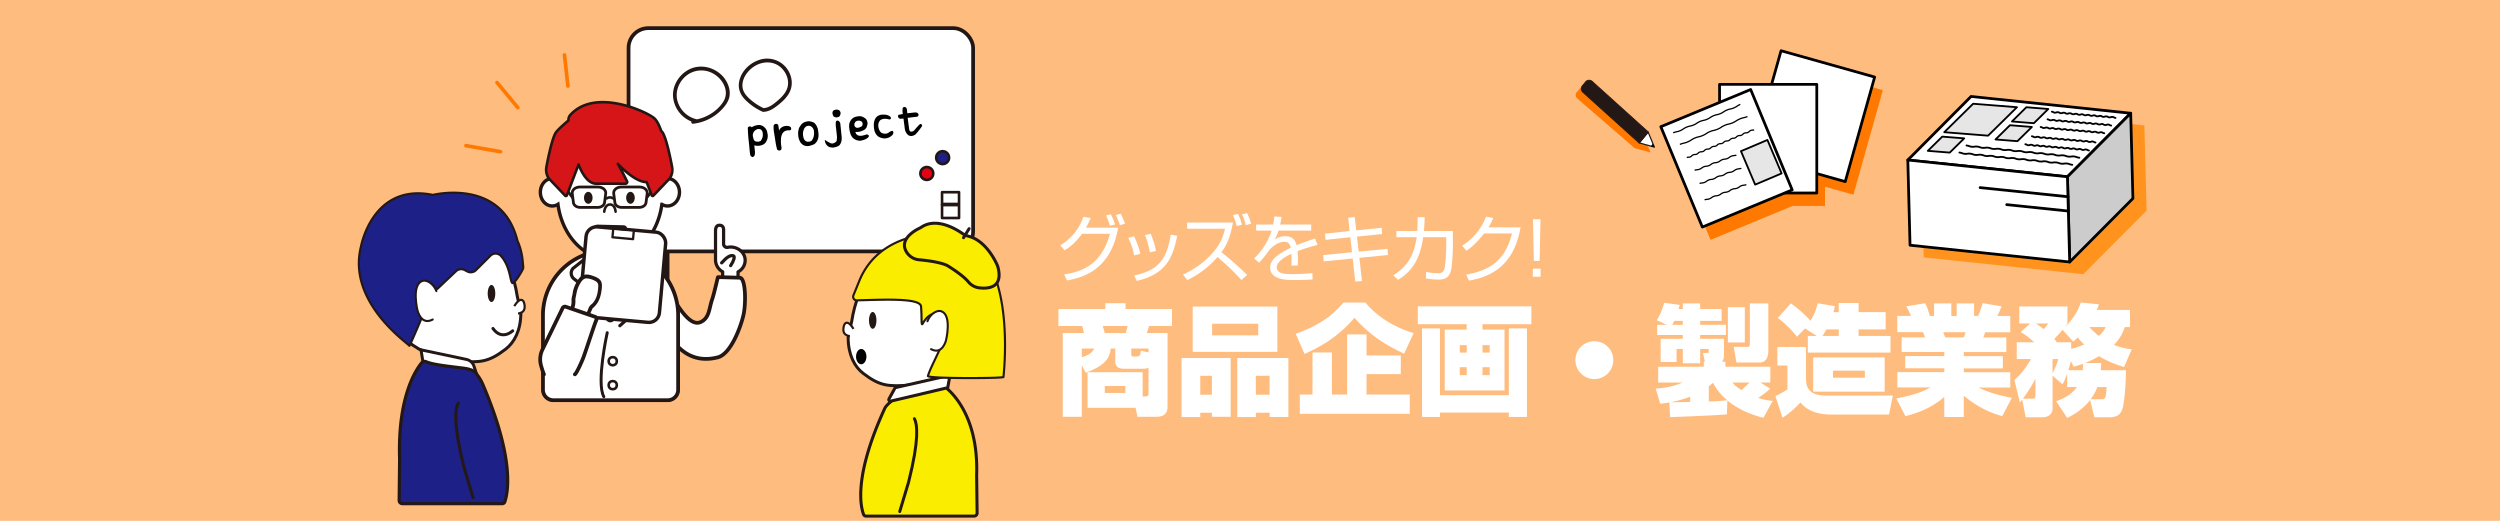 <svg xmlns="http://www.w3.org/2000/svg" viewBox="0 0 1920 400"><defs><style>.cls-1{fill:#ffbc7f;}.cls-2{fill:#ff7900;}.cls-3{fill:#ff931e;}.cls-10,.cls-19,.cls-21,.cls-30,.cls-31,.cls-4,.cls-41,.cls-42,.cls-43,.cls-50,.cls-52,.cls-55{fill:none;}.cls-10,.cls-33,.cls-34,.cls-35,.cls-36,.cls-37,.cls-38,.cls-39,.cls-4,.cls-40,.cls-41,.cls-42,.cls-43,.cls-44,.cls-45,.cls-46,.cls-5,.cls-7,.cls-8,.cls-9{stroke:#221714;}.cls-10,.cls-16,.cls-19,.cls-20,.cls-21,.cls-24,.cls-27,.cls-30,.cls-31,.cls-32,.cls-33,.cls-36,.cls-37,.cls-38,.cls-39,.cls-4,.cls-41,.cls-43,.cls-44,.cls-46,.cls-48,.cls-49,.cls-5,.cls-50,.cls-51,.cls-52,.cls-53,.cls-54,.cls-7,.cls-8,.cls-9{stroke-linejoin:round;}.cls-4{stroke-width:11.53px;}.cls-11,.cls-13,.cls-14,.cls-16,.cls-18,.cls-22,.cls-23,.cls-24,.cls-27,.cls-28,.cls-32,.cls-33,.cls-34,.cls-37,.cls-38,.cls-39,.cls-40,.cls-45,.cls-46,.cls-48,.cls-5,.cls-53,.cls-9{fill:#fff;}.cls-10,.cls-16,.cls-19,.cls-20,.cls-21,.cls-24,.cls-27,.cls-30,.cls-31,.cls-32,.cls-33,.cls-36,.cls-37,.cls-38,.cls-39,.cls-41,.cls-43,.cls-44,.cls-46,.cls-48,.cls-49,.cls-5,.cls-50,.cls-51,.cls-52,.cls-53,.cls-7,.cls-8,.cls-9{stroke-linecap:round;}.cls-5{stroke-width:2.88px;}.cls-6{fill:#221714;}.cls-7{fill:#e50012;}.cls-7,.cls-8,.cls-9{stroke-width:2.02px;}.cls-25,.cls-26,.cls-29,.cls-8{fill:#1d2087;}.cls-10{stroke-width:2.88px;}.cls-12,.cls-15,.cls-20{fill:#faed00;}.cls-12,.cls-13,.cls-14,.cls-15,.cls-16,.cls-18,.cls-19,.cls-20,.cls-21,.cls-22,.cls-23,.cls-24,.cls-25,.cls-27,.cls-28,.cls-29,.cls-30,.cls-32,.cls-53,.cls-54{stroke:#231815;}.cls-12,.cls-13,.cls-14,.cls-15,.cls-18,.cls-22,.cls-23,.cls-25,.cls-28,.cls-29,.cls-34,.cls-35,.cls-40,.cls-42,.cls-45,.cls-55{stroke-miterlimit:10;}.cls-12,.cls-14,.cls-20,.cls-21{stroke-width:2.34px;}.cls-13,.cls-19{stroke-width:2.29px;}.cls-15,.cls-18{stroke-width:1.65px;}.cls-16{stroke-width:1.61px;}.cls-17,.cls-54{fill:#231815;}.cls-22,.cls-24,.cls-30{stroke-width:2.33px;}.cls-23,.cls-25{stroke-width:1.68px;}.cls-27{stroke-width:1.64px;}.cls-28{stroke-width:2.28px;}.cls-29{stroke-width:2.47px;}.cls-31{stroke:#ff7900;stroke-width:2.83px;}.cls-32{stroke-width:2.49px;}.cls-33{stroke-width:2.88px;}.cls-34{stroke-width:2.03px;}.cls-35,.cls-36,.cls-44{fill:#d61518;}.cls-35,.cls-36,.cls-37{stroke-width:2.01px;}.cls-38{stroke-width:2.48px;}.cls-39{stroke-width:2.28px;}.cls-40{stroke-width:2.62px;}.cls-41{stroke-width:1.98px;}.cls-42{stroke-width:2.15px;}.cls-43{stroke-width:2.23px;}.cls-44{stroke-width:2.02px;}.cls-45{stroke-width:2.64px;}.cls-46{stroke-width:1.78px;}.cls-47{isolation:isolate;}.cls-48,.cls-49,.cls-50,.cls-51,.cls-52,.cls-55{stroke:#000;}.cls-48,.cls-49,.cls-50{stroke-width:2.13px;}.cls-49{fill:#ccc;}.cls-51{fill:#e6e6e6;}.cls-51,.cls-52{stroke-width:1.42px;}.cls-53{stroke-width:0.95px;}.cls-54{stroke-width:0.68px;}</style></defs><title>mainPic_pc</title><g id="レイヤー_2" data-name="レイヤー 2"><g id="object"><rect class="cls-1" width="1920" height="400"/><polygon class="cls-2" points="1374.13 49.01 1366.88 74.75 1326.93 74.75 1326.93 88.47 1281.79 107.15 1313.69 184.23 1376.64 158.18 1401.6 158.18 1401.6 143.4 1423.42 149.54 1446.01 69.23 1374.13 49.01"/><polygon class="cls-3" points="1646.86 96.32 1524.27 83.44 1475.7 132.24 1477.4 197.68 1600 210.56 1648.57 161.76 1646.86 96.32"/><line class="cls-4" x1="508.38" y1="185.65" x2="508.38" y2="280.83"/><line class="cls-4" x1="721.69" y1="185.65" x2="721.69" y2="280.83"/><rect class="cls-5" x="482.73" y="21.61" width="264.62" height="171.46" rx="15.21"/><path class="cls-6" d="M535.22,91.64A19.87,19.87,0,0,1,520.16,77c-1.76-7.33,1.68-15.1,7.7-19.44a18.47,18.47,0,0,1,20.65-.59c6.88,4.2,11.79,13.39,7.09,20.94-4.94,7.93-14.11,13.21-23.31,14.24-1.82.21-1.84,3.09,0,2.89a35.77,35.77,0,0,0,24.14-13.33A18.81,18.81,0,0,0,560,75.17a15.72,15.72,0,0,0-.16-8,21.16,21.16,0,0,0-6.95-10.68c-6.65-5.5-16-7.1-23.75-3.11-7.54,3.85-12.85,12.28-12.24,20.84a22.65,22.65,0,0,0,17.6,20.2c1.81.37,2.59-2.41.77-2.78Z"/><path class="cls-6" d="M586.82,83.21a42.91,42.91,0,0,1-10.19-6.47c-2.81-2.44-5.63-5.35-6.27-9.16-1.21-7.15,4.23-14.15,10.2-17.36,5.72-3.08,12.93-3.26,18.21.83,4.74,3.67,7.68,10.18,6,16.12-1.15,4-4.15,7.18-7.24,9.85s-7,6-11.42,6a1.44,1.44,0,0,0,0,2.88c4.55-.06,8.32-2.68,11.74-5.43s6.58-5.71,8.52-9.57c3.41-6.81,1.47-14.85-3.69-20.22a19,19,0,0,0-20.45-4.36c-7.44,2.75-13.68,9.41-14.73,17.45-.67,5.16,1.54,9.56,5.12,13.14a43.93,43.93,0,0,0,12.76,8.77c1.68.76,3.15-1.72,1.46-2.49Z"/><circle class="cls-7" cx="711.79" cy="133.22" r="4.95"/><circle class="cls-8" cx="723.94" cy="121.07" r="4.95"/><rect class="cls-9" x="723.49" y="147.62" width="13.05" height="19.8"/><line class="cls-10" x1="723.94" y1="157.07" x2="735.64" y2="157.07"/><path d="M576.15,118.85c-.23-1.4-.39-2.79-.5-4.17s-.21-2.46-.29-3.23-.18-1.57-.27-2.41a110.44,110.44,0,0,1-.77-11.11,2,2,0,0,1,1.89-.81,1.06,1.06,0,0,1,1.07.68,10.22,10.22,0,0,1,3.12-1.45,14.3,14.3,0,0,1,2.76-.37A6.64,6.64,0,0,1,587,97.66a7.08,7.08,0,0,1,2,3,19.52,19.52,0,0,1,.65,3.32l-.08,1.72a9.84,9.84,0,0,1-1.85,4.11,6.09,6.09,0,0,1-2.19,1.5,10.12,10.12,0,0,1-2.52.63,11.5,11.5,0,0,1-3.74-.29l.56,5-.12,2a2.63,2.63,0,0,1-1.58,2A2.31,2.31,0,0,1,576.15,118.85Zm8-10.58a9,9,0,0,0,1.36-2.53,6.33,6.33,0,0,0,.3-2.74,4.56,4.56,0,0,0-1.29-3.46,5.75,5.75,0,0,0-2.43-.47,6.51,6.51,0,0,0-2.48,1.38,5.24,5.24,0,0,0-1.29,2.22,4.41,4.41,0,0,0,.11,2.79,4.91,4.91,0,0,0,1.43,3,6.63,6.63,0,0,0,2.91.31Z"/><path d="M598.68,115.61a2.39,2.39,0,0,1-1.86-.79,56.5,56.5,0,0,1-1.28-6.21q-.46-3.17-1-6.34a30,30,0,0,1-.44-5.5,1.75,1.75,0,0,1,1.43-1.55,1.79,1.79,0,0,1,2.09.72,26,26,0,0,1,.66,4.44,5.56,5.56,0,0,1,2.41-2.79,7.34,7.34,0,0,1,4.44-.84,3.92,3.92,0,0,1,2.14.93,2.37,2.37,0,0,1,.32,1.73l-.82.73a7.38,7.38,0,0,0-3.5.36,4.91,4.91,0,0,0-2.34,2,9.67,9.67,0,0,0-1.13,4.39,22.51,22.51,0,0,0,.31,5.76Q600.65,115.33,598.68,115.61Z"/><path d="M621.08,112.12a6.32,6.32,0,0,1-6.41-2.9,12,12,0,0,1-1.64-5.46,13.19,13.19,0,0,1,.05-3.08,17.81,17.81,0,0,1,.66-2.55c.45-.76,1-1.55,1.51-2.37a7.78,7.78,0,0,1,2.71-2,12.53,12.53,0,0,1,3.11-.65,10.41,10.41,0,0,1,4.21,1.17,10,10,0,0,1,1.88,2.4,20.47,20.47,0,0,1,.9,2.17,31.39,31.39,0,0,1,.55,4.06,12,12,0,0,1-.15,2.79,9.33,9.33,0,0,1-.7,2.21,8.18,8.18,0,0,1-2.18,2.68A14.43,14.43,0,0,1,621.08,112.12Zm2.37-4.21a8.77,8.77,0,0,0,1.68-4.43,9.9,9.9,0,0,0-.28-4,4.94,4.94,0,0,0-2.5-2.69,4.37,4.37,0,0,0-3,.21,5.38,5.38,0,0,0-1.62,1.57,13.41,13.41,0,0,0-.9,2.54,9.53,9.53,0,0,0-.11,2.48q.27,3.31,1.84,4.55a3,3,0,0,0,2.68.63A3.11,3.11,0,0,0,623.45,107.91Z"/><path d="M639.89,113.34a11.62,11.62,0,0,1-2.46-.26,6,6,0,0,1-2.12-1.24,6.14,6.14,0,0,1-1.55-2.53l-.36-1.43.43-.32a12.67,12.67,0,0,0,3,1.84,3.89,3.89,0,0,0,3,.74c1.74-.62,2.66-1.41,2.78-2.38s.18-1.85.21-2.63c-.22-2.16-.46-4.34-.72-6.56a25,25,0,0,1-.2-5c.36-.76.85-1.07,1.46-.93a1.81,1.81,0,0,1,1.38.91,2.49,2.49,0,0,1,.63,1.5l1.06,10.41a12.44,12.44,0,0,1-.2,2.9,7.86,7.86,0,0,1-1.27,2.85Q643.76,112.74,639.89,113.34Zm2-23.18-1.5-.57a3.63,3.63,0,0,1-.85-1.65,3.19,3.19,0,0,1,.34-2.91,5,5,0,0,1,2.35-.86,4.67,4.67,0,0,1,2,.38,3,3,0,0,1,1.34,2.12,3.85,3.85,0,0,1-1.21,3A6.64,6.64,0,0,1,641.89,90.16Z"/><path d="M661,108.06a8,8,0,0,1-5.34-1.6,7.87,7.87,0,0,1-2.52-3.71,24.87,24.87,0,0,1-.9-4.33,11.15,11.15,0,0,1,.06-3.53,8,8,0,0,1,1.34-2.81A5.84,5.84,0,0,1,656.33,90a11.12,11.12,0,0,1,3.3-.73,6,6,0,0,1,2.63.34,11.79,11.79,0,0,1,2.23,1.29A3.89,3.89,0,0,1,666,93.32a3.93,3.93,0,0,1,0,2.88,5,5,0,0,1-2.4,3.61c-.8.4-1.6.75-2.37,1a8.24,8.24,0,0,1-2.61.51l-1.67,0a3.51,3.51,0,0,0,2,2.64,5.45,5.45,0,0,0,3.1.24c1.07-.21,2.3-.54,3.7-1,1.65.44,2,1.25.91,2.44a7.55,7.55,0,0,1-2.72,1.57C663.09,107.58,662.08,107.82,661,108.06Zm-2.63-9.87A7.18,7.18,0,0,0,662,96.84a3.05,3.05,0,0,0,.08-3.18,3.86,3.86,0,0,0-3.31-.94,3,3,0,0,0-2.36,4.19A2.51,2.51,0,0,0,658.32,98.19Z"/><path d="M679.24,106.33a10.4,10.4,0,0,1-4.55-1.35,7.55,7.55,0,0,1-2.22-2.5,9.32,9.32,0,0,1-1.11-3.23,24.52,24.52,0,0,1-.28-3,12.51,12.51,0,0,1,.3-2.87,8.58,8.58,0,0,1,1.39-3.12,6.62,6.62,0,0,1,3.9-2.13,16.44,16.44,0,0,1,3.65,0,7.5,7.5,0,0,1,2.93,1.11,2,2,0,0,1,1,1.9c-.59.58-1.14.75-1.65.52q-4-1.08-6.58.66a6.45,6.45,0,0,0-1.38,2.65,7,7,0,0,0,0,2.8,9.74,9.74,0,0,0,1,2.72,3.72,3.72,0,0,0,1.91,1.76,5.54,5.54,0,0,0,2.64.41,4.71,4.71,0,0,0,2.54-1,6.14,6.14,0,0,1,2.48-1.2q1.54.7.48,2.82A8.34,8.34,0,0,1,679.24,106.33Z"/><path d="M700.08,104.45a4.49,4.49,0,0,1-2.55-.66,7.84,7.84,0,0,1-2.66-5l-1-7.74-2.18.18-1.35-.39a2.93,2.93,0,0,1-.64-1.56,1.12,1.12,0,0,1,.6-1.17,28.77,28.77,0,0,0,3.05-.58,16.29,16.29,0,0,1-.1-4.53,2.15,2.15,0,0,1,1.1-.89,4.28,4.28,0,0,1,1.49.47,3.85,3.85,0,0,1,.75,2L696.8,87l5.15-.57a4.57,4.57,0,0,1,2.61.27,2.5,2.5,0,0,1,.93,1.51,1.87,1.87,0,0,1-1,1.41l-7.39.86.11,1,1,7.54c.2,1.47.77,2.16,1.7,2.08a3.18,3.18,0,0,0,2.12-.9c.49-.52,4.13-4.94,4.81-5,.87.06,1.32.58,1.34,1.56-.67,1.21-4.52,6.2-5.45,6.74A7,7,0,0,1,700.08,104.45Z"/><path class="cls-11" d="M814.28,188.35A39.82,39.82,0,0,0,832,166.51l5.6.89a48.9,48.9,0,0,1-3.58,7.45h24.7c-5.72,34.27-30,38.81-39.26,40.55l-2.18-4.65c12.6-1.91,28.61-6.78,35.16-31.19H831c-6.11,8.34-10.81,11.08-13.44,12.65Zm38.13-14.95a47.26,47.26,0,0,0-3-7.9l3.7-.95a49.54,49.54,0,0,1,3.24,7.84Zm7.68-.45a53.16,53.16,0,0,0-3.2-7.84l3.76-1a56.22,56.22,0,0,1,3.36,7.67Z"/><path class="cls-11" d="M871,196.13a48,48,0,0,0-4.48-13.44l4.42-1.23a55.8,55.8,0,0,1,4.82,13.5Zm0,15.46c17.92-3.87,24.87-11.37,28.17-31.36l4.93.84c-3.25,16.07-8,29.4-31.14,34.66Zm12-17.75a54.3,54.3,0,0,0-3.69-13.28l4.48-1.06c2.63,7.11,3.19,8.62,3.92,13.22Z"/><path class="cls-11" d="M953.38,215.06A165.47,165.47,0,0,0,935,197.42a70.33,70.33,0,0,1-23.18,17.7l-3.3-4.32a64.64,64.64,0,0,0,20.38-14.05c8.34-8.35,10.36-14.79,11.93-21.06H911.72v-4.76h35.17c-2.19,12.27-5.27,18-8.85,22.74a253.18,253.18,0,0,1,19.77,17.47Zm-3.75-41.44a32.34,32.34,0,0,0-2.8-8.51l4-.79a44.05,44.05,0,0,1,3,8.29Zm7.06-.73a35.88,35.88,0,0,0-2.86-8.34l3.92-.84a36.53,36.53,0,0,1,3.08,8.12Z"/><path class="cls-11" d="M984.29,166.62c-.28,1.51-.5,3-1.12,5.82H1007v4.65H981.89a27.77,27.77,0,0,1-3.2,7.11,13.82,13.82,0,0,1,8.4-2.8c2.92,0,7.17.73,8.68,6.89,5.38-2.18,10.42-3.86,14.12-5.09l2,4.87a147.14,147.14,0,0,0-15.35,4.81c.23,2.3.28,4.76.28,6.44a43.75,43.75,0,0,1-.17,4.6h-5a36.84,36.84,0,0,0,.28-4.93c0-1.23-.06-2.91-.11-4.09-2.86,1.4-11.26,5.49-11.26,10.36,0,5.26,6.78,5.26,12.71,5.26,2.47,0,7.79-.11,14.68-.78l.11,4.87c-2.24.17-6.33.45-13.66.45-6.28,0-18.93,0-18.93-9.63,0-5.55,5.32-10.14,15.79-15.12-.51-2.91-1.91-4.59-4.93-4.59-3.3,0-7.34,1.84-11.48,6.21a75.08,75.08,0,0,1-7.9,9.86l-3.75-3.36a50,50,0,0,0,13.39-21.34H964.69v-4.65H977.8a37.5,37.5,0,0,0,.84-6.16Z"/><path class="cls-11" d="M1035.42,167.18l5-.5,1.18,10.24,19.49-2,.39,4.81-19.32,2,1.29,11.54,22.12-2.19.45,4.76L1044,198l2,17.86-5.15.34-2-17.7-22.24,2.24-.39-4.82,22.12-2.18-1.29-11.54-19,2-.45-4.76,18.87-2Z"/><path class="cls-11" d="M1115.84,177.43v8.45a164.33,164.33,0,0,1-1.12,20.16c-1.29,8.35-6.66,8.68-9.8,8.68a58.17,58.17,0,0,1-9.74-.89v-5a45.81,45.81,0,0,0,9.18,1c3.14,0,4.7-1.06,5.26-4.93a128,128,0,0,0,1.07-17.92v-4.81H1093c-2.46,17.3-8.79,26.37-19.32,32.76l-3.69-3.47c10.08-6.22,15.9-14.34,18-29.29h-15.57v-4.76h16c.33-4.26.33-7.73.33-10.64l5.38.05c-.06,3.25-.17,6.5-.56,10.59Z"/><path class="cls-11" d="M1167.81,174.57c-4.09,23.24-16.07,37-39.65,40.94l-2.13-4.65c22.57-3.75,30.91-15,35.23-31.58h-21.4c-3.41,4.25-8.45,10.08-13.72,13.27l-3.19-3.87a45.34,45.34,0,0,0,18.31-22.28l5.55,1a40.6,40.6,0,0,1-3.64,7.17Z"/><path class="cls-11" d="M1177.22,212.54v-6.22h5.93v6.22Zm5.88-44.13-.67,32H1178l-.68-32Z"/><path class="cls-11" d="M830.82,280.44v39.65H816.19v-64.3h16.19a27.49,27.49,0,0,0-1.29-5.43H812.88V237.3h36v-4.42H864.4v4.42h35.69v13.06H882.43a40.75,40.75,0,0,1-1.75,5.43h16v55.75c0,2.67,0,8.55-8.47,8.55H873.59l-1.47-6.89H835.23V285.87h42.32v18.59h2.12c2.39,0,2.39-1.2,2.39-2.76V282.28c-.83.56-1.47.92-5,.92h-14c-3.13,0-6.53-1-6.53-5.51v-10h-3.5c-.83,8.92-6.44,13.8-19.23,18.58Zm0-12.78v6.62c4.6-1.29,8.18-3.22,9.47-6.62Zm16.1-17.3c.27.92,1,3.22,1.47,5.43h16.19a43.71,43.71,0,0,0,1.38-5.43Zm1.56,46.09v5.34H864.3v-5.34Zm33.58-25.76v-3H868.81V272c0,1.75,1,1.84,1.84,1.84,4.32,0,5.15,0,5.52-4.51Z"/><path class="cls-11" d="M907.45,274.92h37.72v45.17H930.73V317h-8.92v3.31H907.45ZM916,235.46h65v34.77H916Zm5.8,67.71h8.92V288.63h-8.92Zm9.1-45.63h35.42v-8.93H930.91Zm19.32,17.38h39.28v45.36H975.07V317H964.49v3.31H950.23Zm14.26,28.25h10.58V288.63H964.49Z"/><path class="cls-11" d="M1078.39,271.61c-14.54-6.62-26.5-14.35-38.18-27.5-12.88,15.27-27.88,23.18-38.36,27.69l-6.72-15.46c14.81-5.15,26.86-12.23,36.71-24h16.74c12.69,15.18,29.62,21.25,37.07,23.55Zm-2.58,1.38v14.35H1049.5V303h33.21v14.81H998.26V303H1008V270.69h14.9V303h11.69V256.8h14.9V273Z"/><path class="cls-11" d="M1088.88,235.28h87.21V249h-37.53v4.14h16.92v46.74h-45.9V253.12h16.83V249h-37.53Zm83.81,16.92v68h-13.9v-3.31H1105.9v3.31h-13.8v-68h13.8v51.34h52.89V252.2Zm-51.61,12.88v5.71h5.33v-5.71Zm0,16.93v6.07h5.33V282Zm17.48-16.93v5.71h5.52v-5.71Zm0,16.93v6.07h5.52V282Z"/><path class="cls-11" d="M1239,276.58a14.54,14.54,0,1,1-14.54-14.53A14.51,14.51,0,0,1,1239,276.58Z"/><path class="cls-11" d="M1282.08,309.06c-2.95.55-4.51.73-7,1l-3.5-11.59c3-.28,11.87-.83,20.7-4.7h-18.77V281.64h35v-3.86h.83l-1.47-6.72h3.4c.74,0,1,0,1-.64V268h-6.53V279h-13.34V268h-4.78V278h-12.24V260.21h17v-2.95h-19.69v-7.82h7.46l-7.73-3.49c2.67-4.42,3.86-7.45,5.7-13.43l11.87,1.65a31.77,31.77,0,0,1-.83,3.13h3.22V233h13.34v4.32h16.47v9.11h-16.47v3h19.78v7.82h-19.78v2.95H1324v12.6c0,2.3-.46,4-1.66,5h2.76v3.86h34.5v12.14H1352l7.55,4.7a81,81,0,0,1-9.2,7.08,45,45,0,0,0,11.13,2.3l-7.18,13c-10.12-2.58-19.78-6.71-27.69-13.34l-.36,10.67c-9.2.92-39.47,2-43.61,2.12Zm16-4.42a86.39,86.39,0,0,1-15.36,4.32l15.36-.27Zm-5.7-55.2v-3h-6.53a18.31,18.31,0,0,1-1.66,3Zm20,58.88c5.89-.09,9.57-.46,14.17-.92-7.54-6.35-9.84-11.32-10.85-13.43-1.57,1.29-2.21,1.84-3.32,2.67Zm14.63-72.4h13V263h-13Zm3.5,57.86c1.56,1.84,2.76,3.13,7,5.8,1-.92,4-3.77,6.16-5.8ZM1343.9,233h14.17v36.61c0,3.68-1.11,8.83-6.9,8.83h-17.58l-2.11-12.05h10.21c2.21,0,2.21-.83,2.21-2.67Z"/><path class="cls-11" d="M1365,266.46h22v24.38c0,11,7.17,13,16.37,13h50.32l-2.94,14.54h-44.16c-7.73,0-17.57-1.47-23.82-9.29a74.1,74.1,0,0,1-13.8,11.77l-5.43-16.65a80.85,80.85,0,0,0,9.2-5.15V280.72H1365Zm30.27-8.46-9-5.8-6.16,6.44c-2.3-2.94-8.56-10.21-14.81-14.44L1375.37,233a88.43,88.43,0,0,1,15.08,13.33,41.11,41.11,0,0,0,5.52-13.43l13.16,2.21a39,39,0,0,1-1,4.6h4v-7h15.27v7h20.8V253h-20.8v5h24.48v12.79h-63.48V258Zm52.16,16.46v26.32h-54.92V274.46ZM1412.16,258v-5h-9.47a56.32,56.32,0,0,1-3,5Zm-4.41,26.68v5.42h24.47v-5.42Z"/><path class="cls-11" d="M1456.33,306c10.94-2,19.13-4.51,26.4-8.46h-25.58V285.78h36.07v-2.94h-30v-9.39h30v-3.12h-32.75V259.1h18c-.55-1.38-1.11-2.85-1.66-4h-19.69V242.63h10.49a52.31,52.31,0,0,0-3.59-7.35l14.54-2.4a50.27,50.27,0,0,1,3.49,9.75h3.32V233h13.24v9.65h4.14V233h13.34v9.65h3a60.29,60.29,0,0,0,3.59-9.84l14.53,2.49a67.72,67.72,0,0,1-3.31,7.35h10v12.52h-19.32a31.88,31.88,0,0,1-1.38,4h17.66v11.23h-32.66v3.12h30v9.39h-30v2.94h35.7v11.78h-24.29c9.2,4.78,21.53,7.17,25.48,7.91l-7.36,14.07a76.53,76.53,0,0,1-29.53-15.73v16.38h-15V304.82c-8.38,7.36-17.39,11.5-29.81,14.81Zm36.06-50.87c.27.73,1.29,3.49,1.56,4h14.26a19.48,19.48,0,0,0,1.29-4Z"/><path class="cls-11" d="M1576.38,288.54v25c0,4.79-3.58,6.9-7.54,6.9h-13.15l-2.58-13.61c-.64.92-.92,1.1-1.84,2.21l-4.23-17.3c4.41-3.59,7.63-7.45,12.79-16h-10.95V262.87h13.34a58.67,58.67,0,0,0-10.31-7.91l7.27-6.53h-8.37V235.37h37v13.06a14.12,14.12,0,0,1-1.56,2.3c1.38-.92,9-9.11,11.77-18.4l14,1.38c-.92,2.49-1.2,3.22-1.66,4.33h25.48v13.15h-4a34.6,34.6,0,0,1-8.37,13.71,55.87,55.87,0,0,0,13.7,3.4l-5.88,13.62c-11.6-3.77-16.1-6.44-19.23-8.38a75.86,75.86,0,0,1-10.67,5.25h12.32c-.09,2.67-.09,3.68-.27,5.52h19.23c.09,13.52-1.57,26.13-2.49,29.16-1.29,4.14-3.49,7-10.21,7h-11.5l-3.22-13.15a49.66,49.66,0,0,1-17.66,13.61l-8.47-12.78c3.32-1.2,11.14-4.05,15.92-10.86h-7.45v-10.4c-1.93,5.43-2.21,6-3.68,8.19Zm-15.73,17.66c2.49,0,2.58-1,2.58-2.66v-12.7a110.5,110.5,0,0,1-9.66,15.36Zm3-57.77c1.84,1.2,3.4,2.39,5.89,4.32a33.88,33.88,0,0,0,3.49-4.32Zm12.69,27.32v11c.74-1.56,3.5-7.17,4.42-11Zm14.36-7.82a62,62,0,0,0,9.93-3.4,48.7,48.7,0,0,1-5-5.43c-.82.92-1.28,1.38-3.31,3.31l-8.28-9.1c-1.56,1.84-2.85,3.31-6.35,7,.83.92,1,1.1,1.75,2l-.55.55h11.78Zm8.83,16.38c.18-2.39.18-3.41.18-4.88-3.22,1.11-5.24,1.66-7.17,2.21l-2.12-4.32c-.83,3.68-1.47,5.42-1.93,7Zm5.06-33.12a66.64,66.64,0,0,0,7.26,6.81,19.25,19.25,0,0,0,5.34-6.81Zm9.38,55.47c2.39,0,3.59,0,3.87-9.38h-7.09a35.63,35.63,0,0,1-5.15,9.38Z"/><path class="cls-12" d="M690.22,302s33-2.69,33.92-6c0,0,27.74,16.87,25.92,69l.36,29a2.34,2.34,0,0,1-2.34,2.36h-83a2,2,0,0,1-1.87-1.31c-2-5.49-8.14-28.22,16.31-81.45C681.18,310.07,688.31,305.78,690.22,302Z"/><path class="cls-13" d="M761,249.61c0,33.5-36.2,44.1-61.73,46.09-17.51,1.37-23.67.69-36.39-9-6.4-4.89-11.49-14-11.49-27.41,0-3.62,2.2-9.09,2.74-12.54,4.43-28.44,18.65-48.56,45-48.56C728.75,198.17,761,216.1,761,249.61Z"/><path class="cls-14" d="M687.48,297.75l-4.72,8.59a1.19,1.19,0,0,0,1.32,1.74l43.76-10.33,1.77-9.57Z"/><path class="cls-15" d="M707.36,235.38c.73,8.75-.05,15.51,1.28,13.13,6.93-12.4,17.58-8.28,18.11-.26.85,12.9-10.77,29.68-14.1,40.48-.67,2.18,57.88,1.89,58,.82,1.09-9.81,8.62-94.09-33.74-105.73a5.32,5.32,0,0,1-1.71-.87c-7.42-6.18-59.06-7.72-75.35,33-.69,1.72-2.89,7.11-4.43,10.88a2.78,2.78,0,0,0,2.63,3.84C676.49,230.27,706.79,228.45,707.36,235.38Z"/><path class="cls-16" d="M715.07,268.16c8.75,4.75,11.49-6.88,11.49-6.88s4.79-19.56-3.83-22.3c-3.52-1.11-8.62,2.6-10.44,7.71"/><ellipse class="cls-17" cx="670.25" cy="246.05" rx="2.87" ry="6.46"/><path class="cls-18" d="M655.47,252.61s-4.44-7.86-7-3.35c0,0-2.46,5.93,1.5,8a6.78,6.78,0,0,0,2.74.86"/><path class="cls-19" d="M702.26,321.56c2.21,4.09,3.87,15.65-4.47,48.69L691,392.87"/><ellipse cx="661.43" cy="273.88" rx="3.99" ry="5.88"/><path class="cls-20" d="M707,174.89s-18.41,7.72-10.34,19.34a12.64,12.64,0,0,0,9.34,5.29c5.27.46,14.12,1.52,20.12,3.8a11.67,11.67,0,0,1,2,1c2.93,1.81,11.58,7.34,15.54,12.09a12.83,12.83,0,0,0,8.24,4.64c7.47.91,18.41-.16,14.62-15.55a13.21,13.21,0,0,0-.72-2.06c-1.87-4.16-9.35-19-22.28-22.09a12.77,12.77,0,0,1-4.33-2C733.69,175.56,718.56,166.52,707,174.89Z"/><line class="cls-21" x1="739.99" y1="182.57" x2="744.27" y2="175.63"/><path class="cls-22" d="M293.5,222.09c0,34.11,31.79,53.21,57.78,55.24,17.83,1.39,24.09.69,37.05-9.19,6.51-5,11.69-14.23,11.69-27.9,0-3.69-2.23-9.25-2.78-12.76-4.52-29-19-49.44-45.86-49.44C321.25,178,293.5,188,293.5,222.09Z"/><ellipse class="cls-17" cx="377.46" cy="225.39" rx="2.92" ry="6.57"/><path class="cls-23" d="M395,235.13s4.52-8,7.17-3.41c0,0,2.51,6-1.53,8.17a6.88,6.88,0,0,1-2.79.88"/><path class="cls-24" d="M393.76,254.07s-8.22,7.94-15.18-1.81"/><path class="cls-25" d="M401.83,204.73c-.34-2.82-.5-11.06-4.11-19.11a8.18,8.18,0,0,1-.44-1.26c-12.26-47.93-64.79-34.68-64.79-34.68-46.51-9.47-55.24,39.55-55.24,39.55-11.05,43.17,37.13,75.19,37.13,76.31S324,243.81,324,243.81c-11.49-19.33-3.11-43.52,1.7-54.23-2.91,15.24,7.1,32.59,10.19,32.28l14.47-13.67a5.7,5.7,0,0,1,6.49-.79l2,1.06a5.68,5.68,0,0,0,6.6-.89l11.27-11.22a5.55,5.55,0,0,1,8,.23c8,8.79,6.9,22.52,9.46,20.67s5.77-7.49,7.1-10A4.26,4.26,0,0,0,401.83,204.73Z"/><path class="cls-26" d="M370.28,196.88a42.91,42.91,0,0,0-2-7.92,4.87,4.87,0,0,0-.23-.74c-.18-.49-.39-1-.6-1.42l-.08-.21a4.84,4.84,0,0,0-.39-.72c-.11-.22-.22-.44-.34-.65-.24-.69-.46-1.41-.71-2.1a2.61,2.61,0,0,0-2.55-2l-.77-1.1a2.92,2.92,0,0,0-1.28-1,4.6,4.6,0,0,0-.86-1.09,2.21,2.21,0,0,0-1.56-.59l-.16-.18a14.68,14.68,0,0,0-1.74-1.78,7.43,7.43,0,0,0-5.1-1.48L345,174a29.3,29.3,0,0,0-8,.12c-.72-1.42-2-2.38-3.4-2-5.41,1.62-10.11,5.94-13.4,11.82C312.76,193.73,291,225.85,317,239c1.79.9,20-29.71,20-29.71l-10.32-20.11a82.11,82.11,0,0,1,8.05-5.36l-.06-.08a4.35,4.35,0,0,0,.8-.89l.16,0c.53-.14,1.06-.27,1.59-.37a22.07,22.07,0,0,1,3-.31,2.7,2.7,0,0,0,1,.29l7.7.72a2.14,2.14,0,0,0,1.9-.85h1.39a2.46,2.46,0,0,1,2,.6c1.17,1.1,2.15,2.63,3.38,3.3a21.92,21.92,0,0,0,2,2.44c.85,1.95,1.73,3.88,2.68,5.74a4.42,4.42,0,0,0,1,1.36c0,.09.06.19.08.28a7,7,0,0,0,.57,1.94c.12.4.24.79.35,1.18C365.72,204.15,371.09,202.23,370.28,196.88Z"/><path class="cls-27" d="M332.3,245.39c-8.91,4.83-11.7-7-11.7-7s-4.87-19.91,3.9-22.69c3.58-1.14,8.77,2.64,10.63,7.84"/><path class="cls-28" d="M358.25,276.05A7.74,7.74,0,0,1,364,281.2l2.15,6.5a1.19,1.19,0,0,1-1.23,1.77L325,279l-1.66-10.32Z"/><path class="cls-29" d="M354.38,282.57c-11.29-1.38-22.42-2.63-27.14-4.75a2.84,2.84,0,0,0-3.37.78c-5,6.12-18.46,27-16.95,73.76l-.35,31.84a2.48,2.48,0,0,0,2.37,2.6h76.85a2,2,0,0,0,1.91-1.44c2-6,8.28-31-16.6-89.4a34.91,34.91,0,0,0-6.12-9.91C362.7,283.62,357.69,283,354.38,282.57Z"/><path class="cls-30" d="M351.88,309.61c-2.25,4.17-3.95,15.93,4.55,49.57l6.87,23"/><line class="cls-31" x1="357.85" y1="111.86" x2="384.39" y2="116.51"/><line class="cls-31" x1="381.74" y1="63.42" x2="397.67" y2="82.66"/><line class="cls-31" x1="433.5" y1="42.18" x2="436.16" y2="66.07"/><path class="cls-32" d="M552.51,173c3.63,0,3.21,3.51,3.21,4.28v10.11a2.65,2.65,0,0,0,3.14,2.57,11.21,11.21,0,0,1,4.06-.1c4.8.76,8.6,4.31,9.26,8.67a10,10,0,0,1-5.36,10.25v12.72H555V208.74a10.52,10.52,0,0,1-5.48-9.05V177.27C549.54,176.5,549.54,173,552.51,173Z"/><path class="cls-32" d="M561.14,204c2.48-3.71,3.44-7.14,2.09-7.55-2.33-.72-5.16,1.07-9,5.42"/><path class="cls-33" d="M514,258.28c-5.88-10.48-11.61-19.18-14.64-30.81a2.65,2.65,0,0,1,1-3.24c2.75-2.72,6-5.65,9.9-5.32l.82,1c6.45,8.93,17.19,32,27.07,27.41,6.71-3.1,6.34-10.23,8.73-17.23,1.87-5.49,4.36-17.53,4.57-17.26,0,0,12.06.3,16.68.46s4.84,19.42,2.93,28.27-9.84,31-20.32,33c-21.74,5.31-32.12-10.47-35.84-15.17Z"/><path class="cls-34" d="M466.53,192.68h4.8a49.54,49.54,0,0,1,49.54,49.54v57.32a8,8,0,0,1-8,8H425a8,8,0,0,1-8-8V242.23a49.54,49.54,0,0,1,49.54-49.54Z"/><path class="cls-35" d="M464,209.11s-6.82,19-.88,31.16S469,251.12,469,251.12l6-11c1.79-2.81,4.7-17.49-2.05-30.87Z"/><path class="cls-36" d="M466.06,211.89l-3.16-6.3a1.41,1.41,0,0,1,1.25-2h8.47a1.41,1.41,0,0,1,1.25,2l-3.16,6.3A2.6,2.6,0,0,1,466.06,211.89Z"/><path class="cls-37" d="M451.74,195.8,454,211a1.09,1.09,0,0,0,1.75.69l12-9.5a1.08,1.08,0,0,0-.27-1.86l-14.23-5.65A1.09,1.09,0,0,0,451.74,195.8Z"/><path class="cls-37" d="M485.38,195.8,483.16,211a1.09,1.09,0,0,1-1.75.69l-12-9.5a1.09,1.09,0,0,1,.27-1.86l14.24-5.65A1.08,1.08,0,0,1,485.38,195.8Z"/><path class="cls-33" d="M479.54,193.13a16.19,16.19,0,0,1,5,4.24L471,244.56a2.39,2.39,0,0,1-4.5,0l-13.12-48.38a45.26,45.26,0,0,1,6.35-3.22A49.55,49.55,0,0,0,417,242V299.3a8,8,0,0,0,8,8.05h87.8a8,8,0,0,0,8-8.05V242a49.5,49.5,0,0,0-41.34-48.86Z"/><path class="cls-38" d="M448.25,199.61l-8.1,6.45a5.56,5.56,0,0,0,.72,8.15l3.3,2.54a5.58,5.58,0,0,1,1.83,6.32c-1.31,3.59-2.88,8.16-2.64,8.44.66.76,14.45,14.45,14.45,14.45"/><path class="cls-38" d="M488.38,199.61l8.1,6.45a5.56,5.56,0,0,1-.71,8.15l-3.3,2.54a5.55,5.55,0,0,0-1.83,6.32c1.3,3.59.49,12.16.31,13.07s-14.9,14-14.9,14"/><path class="cls-39" d="M466.35,255.5s-8.55,38.49-2.62,49.16"/><circle class="cls-37" cx="470.58" cy="295.8" r="3.12"/><circle class="cls-37" cx="470.58" cy="277.4" r="3.12"/><path class="cls-40" d="M512.63,137.08a8.21,8.21,0,0,0-4.58,1.45c-3.77-22.92-20.09-40.16-39.64-40.16s-35.87,17.24-39.64,40.16a8.21,8.21,0,0,0-4.57-1.45c-5.09,0-9.2,4.73-9.2,10.56s4.11,10.56,9.2,10.56a8.2,8.2,0,0,0,4.3-1.28c3.18,23.84,19.83,42,39.91,42s36.74-18.19,39.91-42a8.21,8.21,0,0,0,4.31,1.28c5.08,0,9.2-4.73,9.2-10.56S517.71,137.08,512.63,137.08Z"/><path class="cls-41" d="M464.05,162.57s.46-5.52,4.44-5.52,4.28,5.52,4.28,5.52"/><ellipse class="cls-6" cx="451.8" cy="151.92" rx="3.3" ry="4.6"/><ellipse class="cls-6" cx="484.19" cy="151.92" rx="3.3" ry="4.6"/><path class="cls-41" d="M466,152.37h0a4.2,4.2,0,0,1,4.81,0l0,0"/><path class="cls-42" d="M459.16,159.27H445.52c-2.65,0-4.86-1.57-5.13-3.64l-.9-7c-.34-2.69,2.35-5,5.79-5H459.4c3.45,0,6.14,2.33,5.79,5l-.9,7C464,157.7,461.81,159.27,459.16,159.27Z"/><path class="cls-42" d="M491,159.27H477.37c-2.65,0-4.87-1.57-5.14-3.64l-.9-7c-.34-2.69,2.35-5,5.79-5h14.13c3.44,0,6.13,2.33,5.79,5l-.9,7C495.87,157.7,493.65,159.27,491,159.27Z"/><line class="cls-42" x1="436.38" y1="147.31" x2="439.92" y2="151.99"/><line class="cls-42" x1="500.4" y1="146.93" x2="496.85" y2="151.6"/><path class="cls-43" d="M480.34,175.93s-7.2,8.3-11.21,8.3q-.48,0-1,0c-3.57-.23-10.91-8.73-10.91-8.73-.56-.87.22-1.92,1.4-1.89l20.35.5C480.12,174.1,480.83,175.08,480.34,175.93Z"/><path class="cls-44" d="M516.14,128.13s-4-22-7.43-26.59c-.27-.36-.63-.77-1-1.19-1.6-4.63-3.54-8.32-5.81-10-8.06-5.93-45.86-22.37-64-1.91a5.38,5.38,0,0,0-1.29,4.06c-3.67,3.09-7.76,6.74-9.5,9-3.47,4.57-7.43,26.59-7.43,26.59a11.87,11.87,0,0,0,1.76,8.9L434,150.22a.76.76,0,0,0,1.33-.19l9-23.67c3.28,8.28,7.74,14.72,13.7,14.72h22.46a1.31,1.31,0,0,0,1-2c-1.43-2.92-4.28-8.59-7-13.25,5.67,6,14.54,13.65,21.5,14h.63L500.5,150a.77.77,0,0,0,1.34.19L514.38,137A11.87,11.87,0,0,0,516.14,128.13Z"/><rect class="cls-45" x="445.49" y="175.92" width="61.12" height="69.27" rx="8.02" transform="matrix(1, 0.09, -0.09, 1, 21.16, -42.49)"/><polyline class="cls-46" points="470.85 176.94 470.37 182.22 486.18 183.67 486.68 178.26"/><path class="cls-11" d="M455.75,234.19a12.6,12.6,0,0,0,3.17-4.66,33.9,33.9,0,0,0,1.94-9.79,6,6,0,0,0-.38-2.77c-.81-1.81-2.83-2.69-4.67-3.41-2.59-1-5.59-2-8-.65a7.94,7.94,0,0,0-2.53,2.53A24.45,24.45,0,0,0,441,226.91a9.37,9.37,0,0,0-.57,3.21,15.45,15.45,0,0,1-.63,5.61L438.51,240l11.72,4.58,3.48-8.42Z"/><path class="cls-6" d="M456.77,235.21c3.71-3.64,4.9-8.76,5.4-13.78.23-2.37.28-4.75-1.43-6.61-1.47-1.6-3.74-2.39-5.74-3.09-2.3-.81-4.89-1.35-7.23-.39s-3.62,3-4.79,5a25.94,25.94,0,0,0-2.84,7c-.26,1.06-.32,2.14-.56,3.19a21.48,21.48,0,0,0-.58,2.67c-.15,1.51.08,3-.21,4.51-.15.76-.36,1.49-.58,2.23l-1.08,3.63a1.48,1.48,0,0,0,1,1.77L449.85,246a1.47,1.47,0,0,0,1.76-1l2.48-6a8.89,8.89,0,0,0,1-2.4c0,.24-.65.74-.13.39a5.72,5.72,0,0,0,.62-.59l1.2-1.14c1.34-1.28-.7-3.31-2-2a11.13,11.13,0,0,0-2.34,2.41c-.38.72-.63,1.53-.94,2.28l-2.61,6.31,1.77-1-11.72-4.57,1,1.77a60.24,60.24,0,0,0,1.66-5.87,16.51,16.51,0,0,0,.33-3.44,10.26,10.26,0,0,1,.19-2.82c.44-1.7.62-3.44,1.1-5.13a23,23,0,0,1,2.61-5.88c1.13-1.8,2.41-3.52,4.72-3.53a15.07,15.07,0,0,1,6.05,1.72c1.87.88,2.94,2,2.87,4.12-.15,4.77-1.18,10.19-4.7,13.64C453.41,234.47,455.44,236.51,456.77,235.21Z"/><path class="cls-33" d="M417.75,287.52a70.24,70.24,0,0,1-2.29-7,17.4,17.4,0,0,1,1.25-12.27l15.39-31.67a2,2,0,0,1,2.55-.94l22.22,7.63a1.71,1.71,0,0,1,1.22,2.19c-2,4.85-6.92,20.38-9.89,28.68-1,2.79-5.37,12.67-6.7,13.35"/><g class="cls-47"><polygon class="cls-48" points="1587.8 135.77 1465.2 122.89 1513.77 74.08 1636.37 86.97 1587.8 135.77"/><polygon class="cls-49" points="1589.51 201.21 1587.8 135.77 1636.37 86.97 1638.08 152.41 1589.51 201.21"/><polygon class="cls-48" points="1466.91 188.33 1465.2 122.89 1587.8 135.77 1589.51 201.21 1466.91 188.33"/></g><line class="cls-50" x1="1520.75" y1="144.09" x2="1588.2" y2="151.09"/><line class="cls-50" x1="1541.18" y1="157.17" x2="1588.2" y2="162.05"/><polygon class="cls-51" points="1526.85 104.19 1493.19 101.53 1515.36 79.68 1549.02 82.34 1526.85 104.19"/><polygon class="cls-51" points="1497.41 117.19 1480.58 115.85 1491.66 104.93 1508.49 106.26 1497.41 117.19"/><polygon class="cls-51" points="1562 94.62 1545.17 93.29 1556.25 82.36 1573.08 83.7 1562 94.62"/><polygon class="cls-51" points="1549.39 108.43 1532.56 107.1 1543.64 96.17 1560.47 97.5 1549.39 108.43"/><path class="cls-52" d="M1575.85,85.76c1.16.09,1.11.69,2.27.79s1.22-.5,2.38-.4,1.11.7,2.27.8,1.22-.5,2.38-.4,1.11.7,2.27.8,1.21-.5,2.38-.4,1.11.7,2.27.8,1.22-.5,2.38-.4,1.11.7,2.28.8,1.21-.5,2.38-.4,1.11.7,2.27.8,1.22-.5,2.38-.4,1.12.7,2.28.8,1.22-.5,2.38-.39,1.11.69,2.27.79,1.22-.49,2.38-.39,1.12.69,2.28.79,1.22-.49,2.38-.39,1.12.69,2.29.79,1.21-.49,2.38-.39,1.12.7,2.29.8"/><path class="cls-52" d="M1572.54,91.64c1.16.1,1.11.69,2.27.79s1.21-.49,2.37-.39,1.11.69,2.28.79,1.21-.49,2.37-.39,1.11.69,2.28.79,1.21-.49,2.37-.39,1.11.69,2.28.79,1.21-.49,2.38-.39,1.11.69,2.27.79,1.22-.49,2.38-.39,1.11.69,2.28.79,1.21-.49,2.38-.39,1.11.69,2.27.79,1.22-.49,2.38-.39,1.12.69,2.28.79,1.21-.49,2.38-.39,1.11.69,2.28.79,1.21-.49,2.38-.39,1.11.7,2.28.8,1.22-.5,2.39-.4,1.11.7,2.28.8"/><path class="cls-52" d="M1567.23,97.52c1.16.1,1.11.7,2.27.8s1.21-.5,2.37-.4,1.11.7,2.28.8,1.21-.5,2.37-.4,1.11.7,2.28.8,1.21-.5,2.37-.4,1.12.7,2.28.8,1.21-.5,2.38-.4,1.11.7,2.27.8,1.22-.5,2.38-.4,1.11.7,2.28.8,1.21-.5,2.38-.4,1.11.7,2.28.8,1.21-.5,2.38-.4,1.11.7,2.27.8,1.21-.5,2.38-.4,1.11.7,2.28.8,1.22-.5,2.38-.4,1.12.7,2.28.8,1.22-.5,2.39-.4,1.11.7,2.28.8"/><path class="cls-52" d="M1560.5,104.63c1.16.1,1.11.7,2.27.8s1.21-.5,2.37-.4,1.12.7,2.28.8,1.21-.5,2.38-.4,1.11.7,2.27.8,1.21-.5,2.37-.4,1.12.7,2.28.8,1.22-.5,2.38-.4,1.11.7,2.28.8,1.21-.5,2.37-.4,1.12.7,2.28.8,1.22-.5,2.38-.4,1.11.7,2.28.8,1.21-.5,2.38-.4,1.11.7,2.27.8,1.22-.5,2.38-.4,1.11.7,2.28.8,1.22-.5,2.38-.4,1.12.7,2.28.8,1.22-.5,2.39-.4,1.12.7,2.28.8"/><path class="cls-52" d="M1555.46,110.76c1.16.1,1.11.7,2.27.8s1.21-.5,2.37-.4,1.11.7,2.28.8,1.21-.5,2.37-.4,1.11.69,2.28.79,1.21-.49,2.37-.39,1.12.69,2.28.79,1.21-.49,2.38-.39,1.11.69,2.27.8,1.22-.5,2.38-.4,1.11.7,2.28.8,1.21-.5,2.38-.4,1.11.7,2.28.8,1.21-.5,2.38-.4,1.11.7,2.27.8,1.21-.5,2.38-.4,1.11.7,2.28.8,1.21-.5,2.38-.4,1.11.7,2.28.8,1.22-.5,2.39-.4,1.11.7,2.28.8"/><path class="cls-52" d="M1510.27,111.72c2.07.22,2,.81,4.07,1s2.12-.38,4.19-.16,2,.82,4.06,1,2.13-.38,4.19-.16,2,.82,4.07,1,2.12-.37,4.19-.15,2,.81,4.06,1,2.13-.38,4.19-.16,2,.82,4.06,1,2.13-.38,4.19-.16,2,.82,4.07,1,2.13-.37,4.19-.15,2,.81,4.06,1,2.13-.38,4.2-.16,2,.82,4.07,1,2.12-.38,4.19-.16,2,.82,4.07,1,2.12-.38,4.19-.16,2,.81,4.07,1,2.13-.37,4.2-.15,2,.81,4.07,1"/><path class="cls-52" d="M1504.83,117.15c2.07.22,2,.82,4.07,1s2.12-.38,4.19-.16,2,.82,4.06,1,2.13-.38,4.19-.16,2,.81,4.07,1,2.13-.37,4.19-.15,2,.81,4.06,1,2.13-.38,4.19-.16,2,.82,4.07,1,2.12-.38,4.18-.16,2,.81,4.07,1,2.13-.37,4.19-.15,2,.81,4.07,1,2.12-.38,4.19-.16,2,.82,4.07,1,2.12-.38,4.19-.16,2,.82,4.07,1,2.12-.38,4.19-.16,2,.81,4.07,1,2.13-.37,4.2-.15,2,.81,4.07,1"/><rect class="cls-48" x="1355.13" y="47.6" width="74.67" height="83.42" transform="translate(76.23 -373.79) rotate(15.71)"/><rect class="cls-48" x="1320.62" y="64.8" width="74.67" height="83.42"/><rect class="cls-48" x="1288.59" y="79.75" width="74.67" height="83.42" transform="translate(54.34 516.32) rotate(-22.48)"/><path class="cls-2" d="M1266.52,114.57l-3.8-8.81-3.51,4.06,3.6-4.16-44.16-38.2a3.68,3.68,0,0,0-5.19.38L1211,70.72a3.49,3.49,0,0,0,.35,4.93l44.3,38.32.09-.1,11.9,3.21h0Z"/><polygon class="cls-53" points="1270.56 113 1265.79 101.48 1258.95 109.74 1270.56 113"/><polygon points="1270.56 113 1269.45 110.33 1267.86 112.25 1270.56 113"/><path class="cls-54" d="M1265.88,101.38l-7,8.46-43.23-39a3.65,3.65,0,0,1-.35-5l2.44-2.95a3.49,3.49,0,0,1,5.06-.38Z"/><path class="cls-55" d="M1285,102c2.58-1.1,2.81-.54,5.39-1.63s2.34-1.65,4.91-2.74,2.81-.54,5.39-1.63,2.34-1.65,4.92-2.74,2.81-.54,5.39-1.63,2.34-1.65,4.92-2.74,2.81-.54,5.38-1.63,2.35-1.65,4.92-2.74,2.82-.54,5.4-1.64,2.34-1.64,4.92-2.74"/><path class="cls-55" d="M1290.15,110.89c2.86-1.21,3.09-.66,5.95-1.87s2.63-1.77,5.49-3,3.1-.66,6-1.88,2.63-1.76,5.49-3,3.1-.67,6-1.88,2.63-1.77,5.49-3,3.1-.66,6-1.88,2.63-1.76,5.49-3,3.1-.66,6-1.88"/><path class="cls-55" d="M1295.44,121c1.22-.52,1.46,0,2.68-.49s1-1.07,2.21-1.59,1.46,0,2.69-.48,1-1.08,2.22-1.6,1.46,0,2.68-.48,1-1.07,2.22-1.59,1.46,0,2.69-.49,1-1.08,2.22-1.59,1.46,0,2.68-.49,1-1.08,2.22-1.6,1.47,0,2.69-.48,1-1.08,2.22-1.6,1.46,0,2.69-.49,1-1.07,2.22-1.59,1.46,0,2.69-.49,1-1.07,2.22-1.59,1.46,0,2.69-.49,1-1.07,2.22-1.59,1.47,0,2.7-.49,1-1.08,2.22-1.6,1.47,0,2.7-.49"/><path class="cls-55" d="M1301.49,130.77c1.77-.68,2-.12,3.75-.79s1.56-1.24,3.33-1.92,2-.12,3.75-.8,1.55-1.24,3.32-1.92,2-.12,3.75-.8,1.56-1.24,3.33-1.92,2-.12,3.75-.8,1.56-1.24,3.33-1.92,2-.12,3.76-.8"/><path class="cls-55" d="M1305.29,140.92c1.77-.68,2-.12,3.75-.8s1.56-1.24,3.32-1.92,2-.12,3.76-.8,1.55-1.24,3.32-1.91,2-.12,3.75-.8,1.55-1.24,3.32-1.92,2-.12,3.76-.8,1.56-1.24,3.33-1.92,2-.12,3.76-.8"/><path class="cls-55" d="M1309.13,153.49c1.77-.68,2-.12,3.75-.8s1.55-1.23,3.32-1.91,2-.12,3.76-.8,1.55-1.24,3.32-1.92,2-.12,3.75-.8,1.55-1.24,3.32-1.92,2-.12,3.76-.8,1.55-1.24,3.33-1.92,2-.12,3.76-.8"/><rect class="cls-51" x="1338.63" y="113.63" width="27.91" height="22.06" transform="translate(939.37 -1169.28) rotate(67.02)"/></g></g></svg>